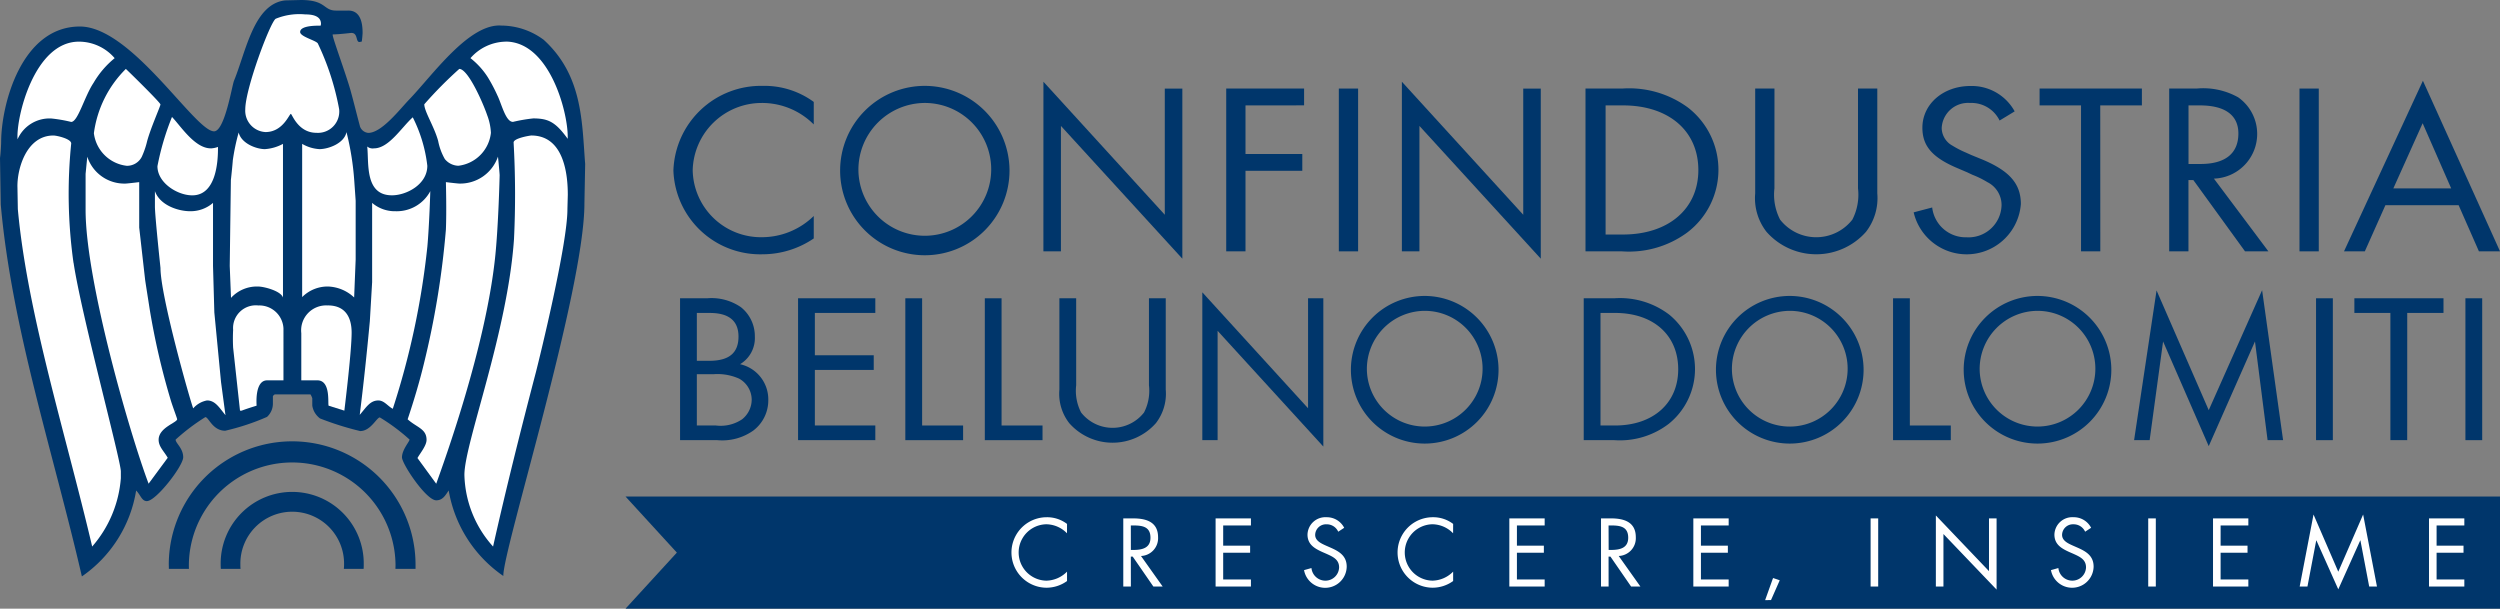 <svg xmlns="http://www.w3.org/2000/svg" xmlns:xlink="http://www.w3.org/1999/xlink" id="Raggruppa_78" data-name="Raggruppa 78" width="218" height="53.077" viewBox="0 0 218 53.077"><rect x="0" y="0" width="218" height="53.077" fill="#808080" stroke="none"/><defs><clipPath id="clip-path"><rect id="Rettangolo_46" data-name="Rettangolo 46" width="218" height="53.077" fill="none"></rect></clipPath></defs><g id="Raggruppa_77" data-name="Raggruppa 77" clip-path="url(#clip-path)"><path id="Tracciato_44" data-name="Tracciato 44" d="M38.4,111.158a10.759,10.759,0,0,1,21.518,0c0,.122,0,.243,0,.361H58.165c0-.118.008-.238.008-.361a9.011,9.011,0,0,0-18.021,0c0,.124,0,.243.007.361H38.408c0-.118-.005-.24-.005-.361" transform="translate(-23.683 -61.915)" fill="#00366b"></path><path id="Tracciato_45" data-name="Tracciato 45" d="M47.376,3.446A6.238,6.238,0,0,0,43.73,2.23C40.887,2.017,37.694,6.6,35.661,8.7c-.774.8-2.367,2.888-3.548,2.888a.846.846,0,0,1-.718-.549C31.11,9.984,30.854,8.92,30.57,7.9c-.379-1.367-1.56-4.563-1.56-4.849,0-.082.025-.051.025-.051.521,0,1.53-.128,1.61-.128.582,0,.363.79.693.79.082,0,.131-.032.209-.037.039-.273.071-.67.071-.753,0-.728-.116-1.95-1.241-1.95H29.3C28.172.924,28.471,0,26.239,0L24.867.034c-2.738.3-3.417,4.455-4.461,7.007-.181.445-.81,4.411-1.741,4.411-1.667,0-7.182-9.14-11.7-9.14C1.881,2.313.1,9.09.1,12.41c0,.084-.031.9-.1,1.37l.067,4.059c.951,10.753,4.6,21.7,7.072,32.426a11.276,11.276,0,0,0,4.732-7.492c.392.388.486.924.934.924.8,0,3.17-3.061,3.17-3.827,0-.785-.661-1.22-.661-1.536a17.861,17.861,0,0,1,2.592-1.962c.286,0,.634,1.188,1.733,1.188a20.584,20.584,0,0,0,3.644-1.205,1.571,1.571,0,0,0,.513-1.126v-.652c0-.083.095-.125.156-.187h3.121a1.452,1.452,0,0,1,.158.345v.634a1.713,1.713,0,0,0,.677,1.12,26.725,26.725,0,0,0,3.5,1.1c.92,0,1.44-1.189,1.716-1.189a16.8,16.8,0,0,1,2.59,1.929c0,.171-.661.888-.661,1.552,0,.572,2.108,3.747,2.988,3.747.56,0,.789-.421,1.085-.859a11.357,11.357,0,0,0,4.765,7.456c-.071-2.171,7.07-24.894,7.07-32.472l.066-3.449c-.287-3.619-.189-7.741-3.648-10.861" fill="#00366b"></path><path id="Tracciato_46" data-name="Tracciato 46" d="M62.118,5.768c-.189-.265-1.536-.581-1.536-.989,0-.631,1.758-.545,1.777-.548a.425.425,0,0,0,.04-.163c0-.721-.8-.823-1.375-.823a5.442,5.442,0,0,0-2.569.378c-.467.257-2.657,6.1-2.657,7.9a1.865,1.865,0,0,0,1.764,1.982c1.527,0,2.071-1.585,2.212-1.585.1,0,.618,1.65,2.228,1.65a1.86,1.86,0,0,0,1.981-2.063,22.772,22.772,0,0,0-1.866-5.745" transform="translate(-34.41 -1.989)" fill="#fff"></path><path id="Tracciato_47" data-name="Tracciato 47" d="M9.33,9.475c-3.9,0-5.49,6.626-5.351,8.516A3.046,3.046,0,0,1,6.92,16.175a12.577,12.577,0,0,1,1.735.3c.592,0,1.153-2.211,1.952-3.407a7.9,7.9,0,0,1,1.841-2.153A4.111,4.111,0,0,0,9.33,9.475" transform="translate(-2.449 -5.843)" fill="#fff"></path><path id="Tracciato_48" data-name="Tracciato 48" d="M110.079,9.475a4.174,4.174,0,0,0-3.053,1.439,6.647,6.647,0,0,1,1.5,1.645,14.071,14.071,0,0,1,.847,1.6c.363.726.727,2.343,1.37,2.31a14.01,14.01,0,0,1,1.75-.3c1.3,0,1.938.289,3.014,1.781v-.21c0-2.2-1.615-8.271-5.424-8.271" transform="translate(-66.002 -5.843)" fill="#fff"></path><path id="Tracciato_49" data-name="Tracciato 49" d="M24.146,15.677a9.671,9.671,0,0,0-2.788,5.609,3.261,3.261,0,0,0,2.87,2.84,1.443,1.443,0,0,0,1.305-.783,7.307,7.307,0,0,0,.43-1.211c.256-1.1,1.2-3.2,1.2-3.355s-2.591-2.7-3.018-3.1" transform="translate(-13.171 -9.668)" fill="#fff"></path><path id="Tracciato_50" data-name="Tracciato 50" d="M102.043,19.812c-.355-1.077-1.687-4.135-2.467-4.135a35.9,35.9,0,0,0-3.052,3.084c0,.628.867,1.941,1.21,3.2a5.126,5.126,0,0,0,.583,1.578,1.581,1.581,0,0,0,1.178.583,3.24,3.24,0,0,0,2.839-2.872,5.041,5.041,0,0,0-.289-1.442" transform="translate(-59.526 -9.668)" fill="#fff"></path><path id="Tracciato_51" data-name="Tracciato 51" d="M40.47,29.345c-1.4,0-2.631-1.953-3.385-2.739A22.917,22.917,0,0,0,35.816,30.9c0,1.456,1.742,2.542,3.037,2.542,2.092,0,2.245-2.961,2.242-4.114v-.108a2.082,2.082,0,0,1-.625.128" transform="translate(-22.087 -16.408)" fill="#fff"></path><path id="Tracciato_52" data-name="Tracciato 52" d="M87.512,26.69c-.987.885-2.084,2.707-3.385,2.707a.725.725,0,0,1-.586-.163c.158,1.418-.243,4.257,2.155,4.257,1.275,0,3.085-.953,3.085-2.574a12.5,12.5,0,0,0-1.269-4.227" transform="translate(-51.519 -16.46)" fill="#fff"></path><path id="Tracciato_53" data-name="Tracciato 53" d="M73.283,34.3a24.188,24.188,0,0,0-.678-4.245c-.206,1-1.6,1.484-2.358,1.484a3.37,3.37,0,0,1-1.508-.459V44.442a3.128,3.128,0,0,1,2.267-.923,3.494,3.494,0,0,1,2.266.956l.133-3.316V36.044Z" transform="translate(-42.391 -18.535)" fill="#fff"></path><path id="Tracciato_54" data-name="Tracciato 54" d="M55.335,31.591c-.738,0-2.061-.486-2.292-1.452a18.41,18.41,0,0,0-.513,2.442c0,.083-.1,1.137-.166,1.7l-.1,7.492.111,2.789a3.055,3.055,0,0,1,2.381-.99c.466,0,1.962.373,2.151.959v-13.4a3.834,3.834,0,0,1-1.573.459" transform="translate(-32.231 -18.586)" fill="#fff"></path><path id="Tracciato_55" data-name="Tracciato 55" d="M8.849,41.931a43.239,43.239,0,0,1-.2-10.411c0-.407-1.263-.693-1.553-.693-2.351,0-3.185,2.922-3.135,4.539l.033,1.881c.829,9.109,4.168,19.568,6.483,29.423a10.258,10.258,0,0,0,2.5-5.962v-.585c0-.969-3.457-13.727-4.121-18.191" transform="translate(-2.439 -19.011)" fill="#fff"></path><path id="Tracciato_56" data-name="Tracciato 56" d="M111.474,30.828c-.088,0-1.537.228-1.537.609a81.16,81.16,0,0,1,.035,8.418c-.562,8.173-4.325,17.816-4.325,20.56a9.666,9.666,0,0,0,2.5,6.255c1.127-5.028,2.419-10.183,3.732-15.193.36-1.4,2.751-11.148,2.751-14.2,0-.082.033-1.2.033-1.287,0-1.583-.256-5.164-3.184-5.164" transform="translate(-65.151 -19.011)" fill="#fff"></path><path id="Tracciato_57" data-name="Tracciato 57" d="M27.448,58.536c0-.082-.425-1.188-.586-1.752A63.241,63.241,0,0,1,25.047,48.9c-.129-.851-.4-2.523-.4-2.605l-.506-4.471V37.865c-.5.062-1.1.126-1.177.126a3.4,3.4,0,0,1-3.351-2.343l-.147,1.5v3.141c0,6.169,3.841,19.477,5.494,23.873l1.668-2.26c-.334-.581-.793-.971-.793-1.568,0-1.074,1.617-1.493,1.617-1.8" transform="translate(-12.002 -21.984)" fill="#fff"></path><path id="Tracciato_58" data-name="Tracciato 58" d="M100.608,35.648a3.477,3.477,0,0,1-3.369,2.343c-.082,0-.692-.064-1.169-.126,0,0,.068,2.528,0,4.143a74.916,74.916,0,0,1-1.93,11.739c-.375,1.544-.879,3.238-1.406,4.8.782.708,1.65.82,1.65,1.793,0,.506-.566,1.173-.793,1.585l1.636,2.242c.675-1.894,4.284-11.8,5.13-19.686.3-2.805.4-7.224.4-7.224,0-.082-.1-1.227-.145-1.6" transform="translate(-57.188 -21.984)" fill="#fff"></path><path id="Tracciato_59" data-name="Tracciato 59" d="M41.005,60.132l-.584-6.072L40.306,50V44.508a2.982,2.982,0,0,1-2.005.726c-.994,0-2.613-.494-3.061-1.751v1.309c-.01.752.485,5.379.485,5.391,0,2.429,2.555,11.461,2.853,12.244a2.087,2.087,0,0,1,1.208-.693c.706,0,1.059.616,1.606,1.286Z" transform="translate(-21.731 -26.816)" fill="#fff"></path><path id="Tracciato_60" data-name="Tracciato 60" d="M84.985,45.233a3.04,3.04,0,0,1-2.073-.726V51.42l-.2,3.4c-.249,2.664-.545,5.482-.881,8.169.555-.633.888-1.254,1.623-1.254.515,0,.831.511,1.26.726a68.9,68.9,0,0,0,3.014-14.141c.17-1.881.256-4.836.256-4.836a3.319,3.319,0,0,1-3,1.751" transform="translate(-50.462 -26.815)" fill="#fff"></path><path id="Tracciato_61" data-name="Tracciato 61" d="M55.2,69.489a1.983,1.983,0,0,0-2.194,2.127,15.005,15.005,0,0,0,0,1.554l.6,5.491h.146c.43-.163.859-.295,1.3-.434,0-.1-.179-2.2.914-2.208h1.429V71.489a2.108,2.108,0,0,0-2.192-2" transform="translate(-32.677 -42.853)" fill="#fff"></path><path id="Tracciato_62" data-name="Tracciato 62" d="M70.851,69.489a2.176,2.176,0,0,0-2.308,2.419v4.11h1.4c1.18,0,.895,2,.982,2.211l1.373.432c.1-.834.634-5.248.634-6.8,0-1.242-.473-2.376-2.079-2.376" transform="translate(-42.27 -42.853)" fill="#fff"></path><path id="Tracciato_63" data-name="Tracciato 63" d="M50.2,118.345a6.238,6.238,0,1,1,12.475,0c0,.131,0,.264-.011.393H60.941a3.823,3.823,0,0,0,.019-.393,4.522,4.522,0,1,0-9.043,0c0,.131,0,.264.016.393h-1.72c-.01-.129-.013-.262-.013-.393" transform="translate(-30.957 -69.134)" fill="#00366b"></path><path id="Tracciato_64" data-name="Tracciato 64" d="M165.436,22.9a6.346,6.346,0,0,0-4.55-1.873,6.016,6.016,0,0,0-6.006,5.853,5.953,5.953,0,0,0,6.051,5.852,6.472,6.472,0,0,0,4.505-1.85v1.958a7.952,7.952,0,0,1-4.461,1.382,7.578,7.578,0,0,1-7.777-7.3,7.641,7.641,0,0,1,7.8-7.386,7.263,7.263,0,0,1,4.438,1.4Z" transform="translate(-94.477 -12.048)" fill="#00366b"></path><path id="Tracciato_65" data-name="Tracciato 65" d="M192.717,26.9a5.79,5.79,0,1,0,5.789-5.874,5.817,5.817,0,0,0-5.789,5.874m13.175-.021a7.385,7.385,0,1,1-7.364-7.343,7.4,7.4,0,0,1,7.364,7.343" transform="translate(-117.863 -12.048)" fill="#00366b"></path><path id="Tracciato_66" data-name="Tracciato 66" d="M237.374,18.593l10.583,11.6v-11h1.53V34.024L238.9,22.446V33.384h-1.529Z" transform="translate(-146.387 -11.466)" fill="#00366b"></path><path id="Tracciato_67" data-name="Tracciato 67" d="M280.639,21.616v4.235h4.953v1.468h-4.953v7.023h-1.682v-14.2h6.791v1.469Z" transform="translate(-172.031 -12.424)" fill="#00366b"></path><rect id="Rettangolo_42" data-name="Rettangolo 42" width="1.682" height="14.196" transform="translate(116.745 7.722)" fill="#00366b"></rect><path id="Tracciato_68" data-name="Tracciato 68" d="M318.92,18.593l10.583,11.6v-11h1.529V34.024L320.45,22.446V33.384h-1.53Z" transform="translate(-196.676 -11.466)" fill="#00366b"></path><path id="Tracciato_69" data-name="Tracciato 69" d="M363.968,32.874c3.962,0,6.572-2.235,6.572-5.619,0-3.426-2.587-5.64-6.572-5.64h-1.516V32.874ZM360.7,20.146H363.9a8.681,8.681,0,0,1,5.711,1.64,6.862,6.862,0,0,1-.047,10.918,8.581,8.581,0,0,1-5.687,1.638H360.7Z" transform="translate(-222.444 -12.424)" fill="#00366b"></path><path id="Tracciato_70" data-name="Tracciato 70" d="M400.968,28.852a4.732,4.732,0,0,0,.494,2.724,4,4,0,0,0,6.3,0,4.75,4.75,0,0,0,.493-2.724V20.146h1.682v9.132a4.81,4.81,0,0,1-.986,3.362,5.784,5.784,0,0,1-8.674,0,4.775,4.775,0,0,1-.987-3.362V20.146h1.681Z" transform="translate(-246.237 -12.424)" fill="#00366b"></path><path id="Tracciato_71" data-name="Tracciato 71" d="M442.849,22.559a2.729,2.729,0,0,0-2.578-1.532A2.3,2.3,0,0,0,437.8,23.22a1.783,1.783,0,0,0,.941,1.531,8.436,8.436,0,0,0,1.165.6l.471.212.47.192.471.192c2.4,1,3.385,2.128,3.385,3.894a4.743,4.743,0,0,1-9.347.724l1.615-.425a2.942,2.942,0,0,0,3,2.6,2.879,2.879,0,0,0,3.049-2.787,2.226,2.226,0,0,0-1.234-2.021,8,8,0,0,0-1.3-.64l-.448-.212-.448-.191-.448-.191c-2.153-.916-3.026-1.915-3.026-3.511,0-2.064,1.815-3.64,4.191-3.64a4.27,4.27,0,0,1,3.856,2.213Z" transform="translate(-268.484 -12.048)" fill="#00366b"></path><path id="Tracciato_72" data-name="Tracciato 72" d="M469.295,34.342h-1.681V21.615H464V20.146h8.921v1.469h-3.631Z" transform="translate(-286.148 -12.424)" fill="#00366b"></path><path id="Tracciato_73" data-name="Tracciato 73" d="M496.208,26.723c2.152,0,3.3-.915,3.3-2.66,0-1.6-1.165-2.448-3.361-2.448h-.988v5.108Zm5.918,7.619h-2.039l-4.505-6.215h-.428v6.215h-1.68v-14.2H495.9a6.245,6.245,0,0,1,3.587.767A3.9,3.9,0,0,1,497.374,28Z" transform="translate(-304.321 -12.424)" fill="#00366b"></path><rect id="Rettangolo_43" data-name="Rettangolo 43" width="1.681" height="14.196" transform="translate(200.516 7.722)" fill="#00366b"></rect><path id="Tracciato_74" data-name="Tracciato 74" d="M540.1,22.074l-2.555,5.684h5.044Zm-3.249,7.151-1.794,4.022h-1.815l6.881-14.876,6.724,14.876h-1.839l-1.77-4.022Z" transform="translate(-328.845 -11.329)" fill="#00366b"></path><path id="Tracciato_75" data-name="Tracciato 75" d="M157.829,78.951a3.351,3.351,0,0,0,2.285-.539,2.2,2.2,0,0,0,.839-1.726,2.112,2.112,0,0,0-1.093-1.818,4.582,4.582,0,0,0-2.226-.389h-1.465v4.472Zm-.566-5.641c1.719,0,2.539-.686,2.539-2.113,0-1.373-.839-2.059-2.5-2.059h-1.132V73.31Zm-2.557-5.452h2.363a4.513,4.513,0,0,1,2.947.779,3.229,3.229,0,0,1,1.212,2.56,2.653,2.653,0,0,1-1.289,2.409,3.143,3.143,0,0,1,2.461,3.135,3.3,3.3,0,0,1-1.309,2.653,4.677,4.677,0,0,1-3.144.835h-3.241Z" transform="translate(-95.405 -41.848)" fill="#00366b"></path><path id="Tracciato_76" data-name="Tracciato 76" d="M183.019,69.138v3.69h5.134v1.28h-5.134v4.842h5.272v1.278h-6.737V67.858h6.737v1.28Z" transform="translate(-111.963 -41.848)" fill="#00366b"></path><path id="Tracciato_77" data-name="Tracciato 77" d="M207.421,78.951h3.573V80.23h-5.037V67.859h1.464Z" transform="translate(-127.012 -41.848)" fill="#00366b"></path><path id="Tracciato_78" data-name="Tracciato 78" d="M225.5,78.951h3.572V80.23H224.04V67.859H225.5Z" transform="translate(-138.164 -41.848)" fill="#00366b"></path><path id="Tracciato_79" data-name="Tracciato 79" d="M242.471,75.443a4.132,4.132,0,0,0,.43,2.375,3.483,3.483,0,0,0,5.486,0,4.132,4.132,0,0,0,.43-2.375V67.858h1.464v7.956a4.2,4.2,0,0,1-.859,2.932,5.037,5.037,0,0,1-7.556,0,4.167,4.167,0,0,1-.859-2.932V67.858h1.463Z" transform="translate(-148.628 -41.848)" fill="#00366b"></path><path id="Tracciato_80" data-name="Tracciato 80" d="M273.52,66.5l9.22,10.11V67.021h1.333V79.95l-9.22-10.092v9.534H273.52Z" transform="translate(-168.678 -41.01)" fill="#00366b"></path><path id="Tracciato_81" data-name="Tracciato 81" d="M308.716,73.743a5.045,5.045,0,1,0,5.044-5.119,5.069,5.069,0,0,0-5.044,5.119m11.481-.018a6.437,6.437,0,1,1-6.419-6.4,6.453,6.453,0,0,1,6.419,6.4" transform="translate(-189.524 -41.519)" fill="#00366b"></path><path id="Tracciato_82" data-name="Tracciato 82" d="M363.018,78.951c3.32,0,5.507-1.948,5.507-4.9,0-2.986-2.168-4.915-5.507-4.915h-1.269v9.813Zm-2.733-11.093h2.675a7.077,7.077,0,0,1,4.783,1.428,6.13,6.13,0,0,1-.038,9.516,7,7,0,0,1-4.765,1.427h-2.655Z" transform="translate(-222.185 -41.848)" fill="#00366b"></path><path id="Tracciato_83" data-name="Tracciato 83" d="M391.759,73.743a5.046,5.046,0,1,0,5.045-5.119,5.07,5.07,0,0,0-5.045,5.119m11.482-.018a6.437,6.437,0,1,1-6.419-6.4,6.453,6.453,0,0,1,6.419,6.4" transform="translate(-240.736 -41.519)" fill="#00366b"></path><path id="Tracciato_84" data-name="Tracciato 84" d="M432.12,78.951h3.572V80.23h-5.036V67.859h1.464Z" transform="translate(-265.582 -41.848)" fill="#00366b"></path><path id="Tracciato_85" data-name="Tracciato 85" d="M448.12,73.743a5.045,5.045,0,1,0,5.045-5.119,5.07,5.07,0,0,0-5.045,5.119m11.482-.018a6.437,6.437,0,1,1-6.419-6.4,6.453,6.453,0,0,1,6.419,6.4" transform="translate(-275.494 -41.519)" fill="#00366b"></path><path id="Tracciato_86" data-name="Tracciato 86" d="M487.459,66.037l4.549,10.441,4.655-10.461,1.83,13.077h-1.352l-1.1-8.606-4.033,9.127-3.98-9.127-1.172,8.606H485.5Z" transform="translate(-299.407 -40.712)" fill="#00366b"></path><rect id="Rettangolo_44" data-name="Rettangolo 44" width="1.465" height="12.371" transform="translate(201.959 26.01)" fill="#00366b"></rect><path id="Tracciato_87" data-name="Tracciato 87" d="M540.207,80.229h-1.466V69.138H535.6v-1.28h7.771v1.28h-3.161Z" transform="translate(-330.299 -41.848)" fill="#00366b"></path><rect id="Rettangolo_45" data-name="Rettangolo 45" width="1.463" height="12.371" transform="translate(214.984 26.01)" fill="#00366b"></rect><path id="Tracciato_88" data-name="Tracciato 88" d="M142.3,112.96l4.478,4.889-4.478,4.889H305.755V112.96Z" transform="translate(-87.755 -69.662)" fill="#00366b"></path><path id="Tracciato_89" data-name="Tracciato 89" d="M353.678,123.326h3.081v-.614H354.34v-2.333h2.348v-.614H354.34V118h2.419v-.615h-3.081Zm-11.277,0h.678l.765-4.019h.016l1.907,4.263,1.915-4.263h.016l.764,4.019h.678l-1.206-6.28-2.167,4.988-2.159-4.988Zm-7.557,0h3.081v-.614h-2.419v-2.333h2.348v-.614h-2.348V118h2.419v-.615h-3.081Zm-4.988-5.942h-.662v5.942h.662Zm-5.642.82a1.7,1.7,0,0,0-1.537-.922,1.56,1.56,0,0,0-1.663,1.513c0,.851.6,1.206,1.293,1.521l.363.158c.552.252,1.1.489,1.1,1.182a1.194,1.194,0,0,1-1.221,1.158,1.224,1.224,0,0,1-1.19-1.1l-.646.181a1.875,1.875,0,0,0,3.719-.3c0-.946-.654-1.332-1.426-1.67l-.394-.173c-.4-.181-.93-.418-.93-.93a.943.943,0,0,1,.985-.922,1.091,1.091,0,0,1,1.025.646Zm-13.538,5.122h.662v-4.578l4.634,4.846v-6.21h-.662v4.6l-4.633-4.854Zm-5.028-5.942h-.662v5.942h.662Zm-16.12,5.942h3.081v-.614H290.19v-2.333h2.349v-.614H290.19V118h2.419v-.615h-3.081Zm-7.392-2.608h.165l1.8,2.608h.811l-1.891-2.664a1.552,1.552,0,0,0,1.49-1.639c0-1.34-1.048-1.639-2.175-1.639h-.859v5.942h.662Zm0-2.718h.2c.8,0,1.513.094,1.513,1.071,0,.922-.757,1.064-1.505,1.064h-.2Zm-8.653,5.327h3.081v-.614h-2.419v-2.333h2.349v-.614h-2.349V118h2.419v-.615h-3.081Zm-4.9-5.461a2.868,2.868,0,0,0-1.773-.583,3.073,3.073,0,1,0,0,6.146,3.06,3.06,0,0,0,1.773-.583v-.82a2.6,2.6,0,0,1-1.8.788,2.459,2.459,0,0,1-.016-4.917,2.543,2.543,0,0,1,1.812.788Zm-9.5.339a1.7,1.7,0,0,0-1.537-.922,1.56,1.56,0,0,0-1.663,1.513c0,.851.6,1.206,1.293,1.521l.363.158c.552.252,1.1.489,1.1,1.182a1.194,1.194,0,0,1-1.221,1.158,1.224,1.224,0,0,1-1.19-1.1l-.646.181a1.875,1.875,0,0,0,3.72-.3c0-.946-.654-1.332-1.426-1.67l-.394-.173c-.4-.181-.93-.418-.93-.93a.943.943,0,0,1,.985-.922,1.091,1.091,0,0,1,1.025.646Zm-11.214,5.122h3.081v-.614h-2.419v-2.333h2.349v-.614h-2.349V118h2.419v-.615h-3.081Zm-7.392-2.608h.166l1.8,2.608h.812l-1.891-2.664a1.552,1.552,0,0,0,1.489-1.639c0-1.34-1.048-1.639-2.175-1.639h-.859v5.942h.662Zm0-2.718h.2c.8,0,1.513.094,1.513,1.071,0,.922-.757,1.064-1.505,1.064h-.205Zm-5.563-.134a2.868,2.868,0,0,0-1.773-.583,3.073,3.073,0,1,0,0,6.146,3.06,3.06,0,0,0,1.773-.583v-.82a2.6,2.6,0,0,1-1.8.788,2.459,2.459,0,0,1-.016-4.917,2.543,2.543,0,0,1,1.813.788Z" transform="translate(-141.869 -72.181)" fill="#fff"></path><path id="Tracciato_90" data-name="Tracciato 90" d="M402.07,133.408l.761-1.724-.583-.2-.69,1.929Z" transform="translate(-247.638 -81.082)" fill="#fff"></path></g></svg>